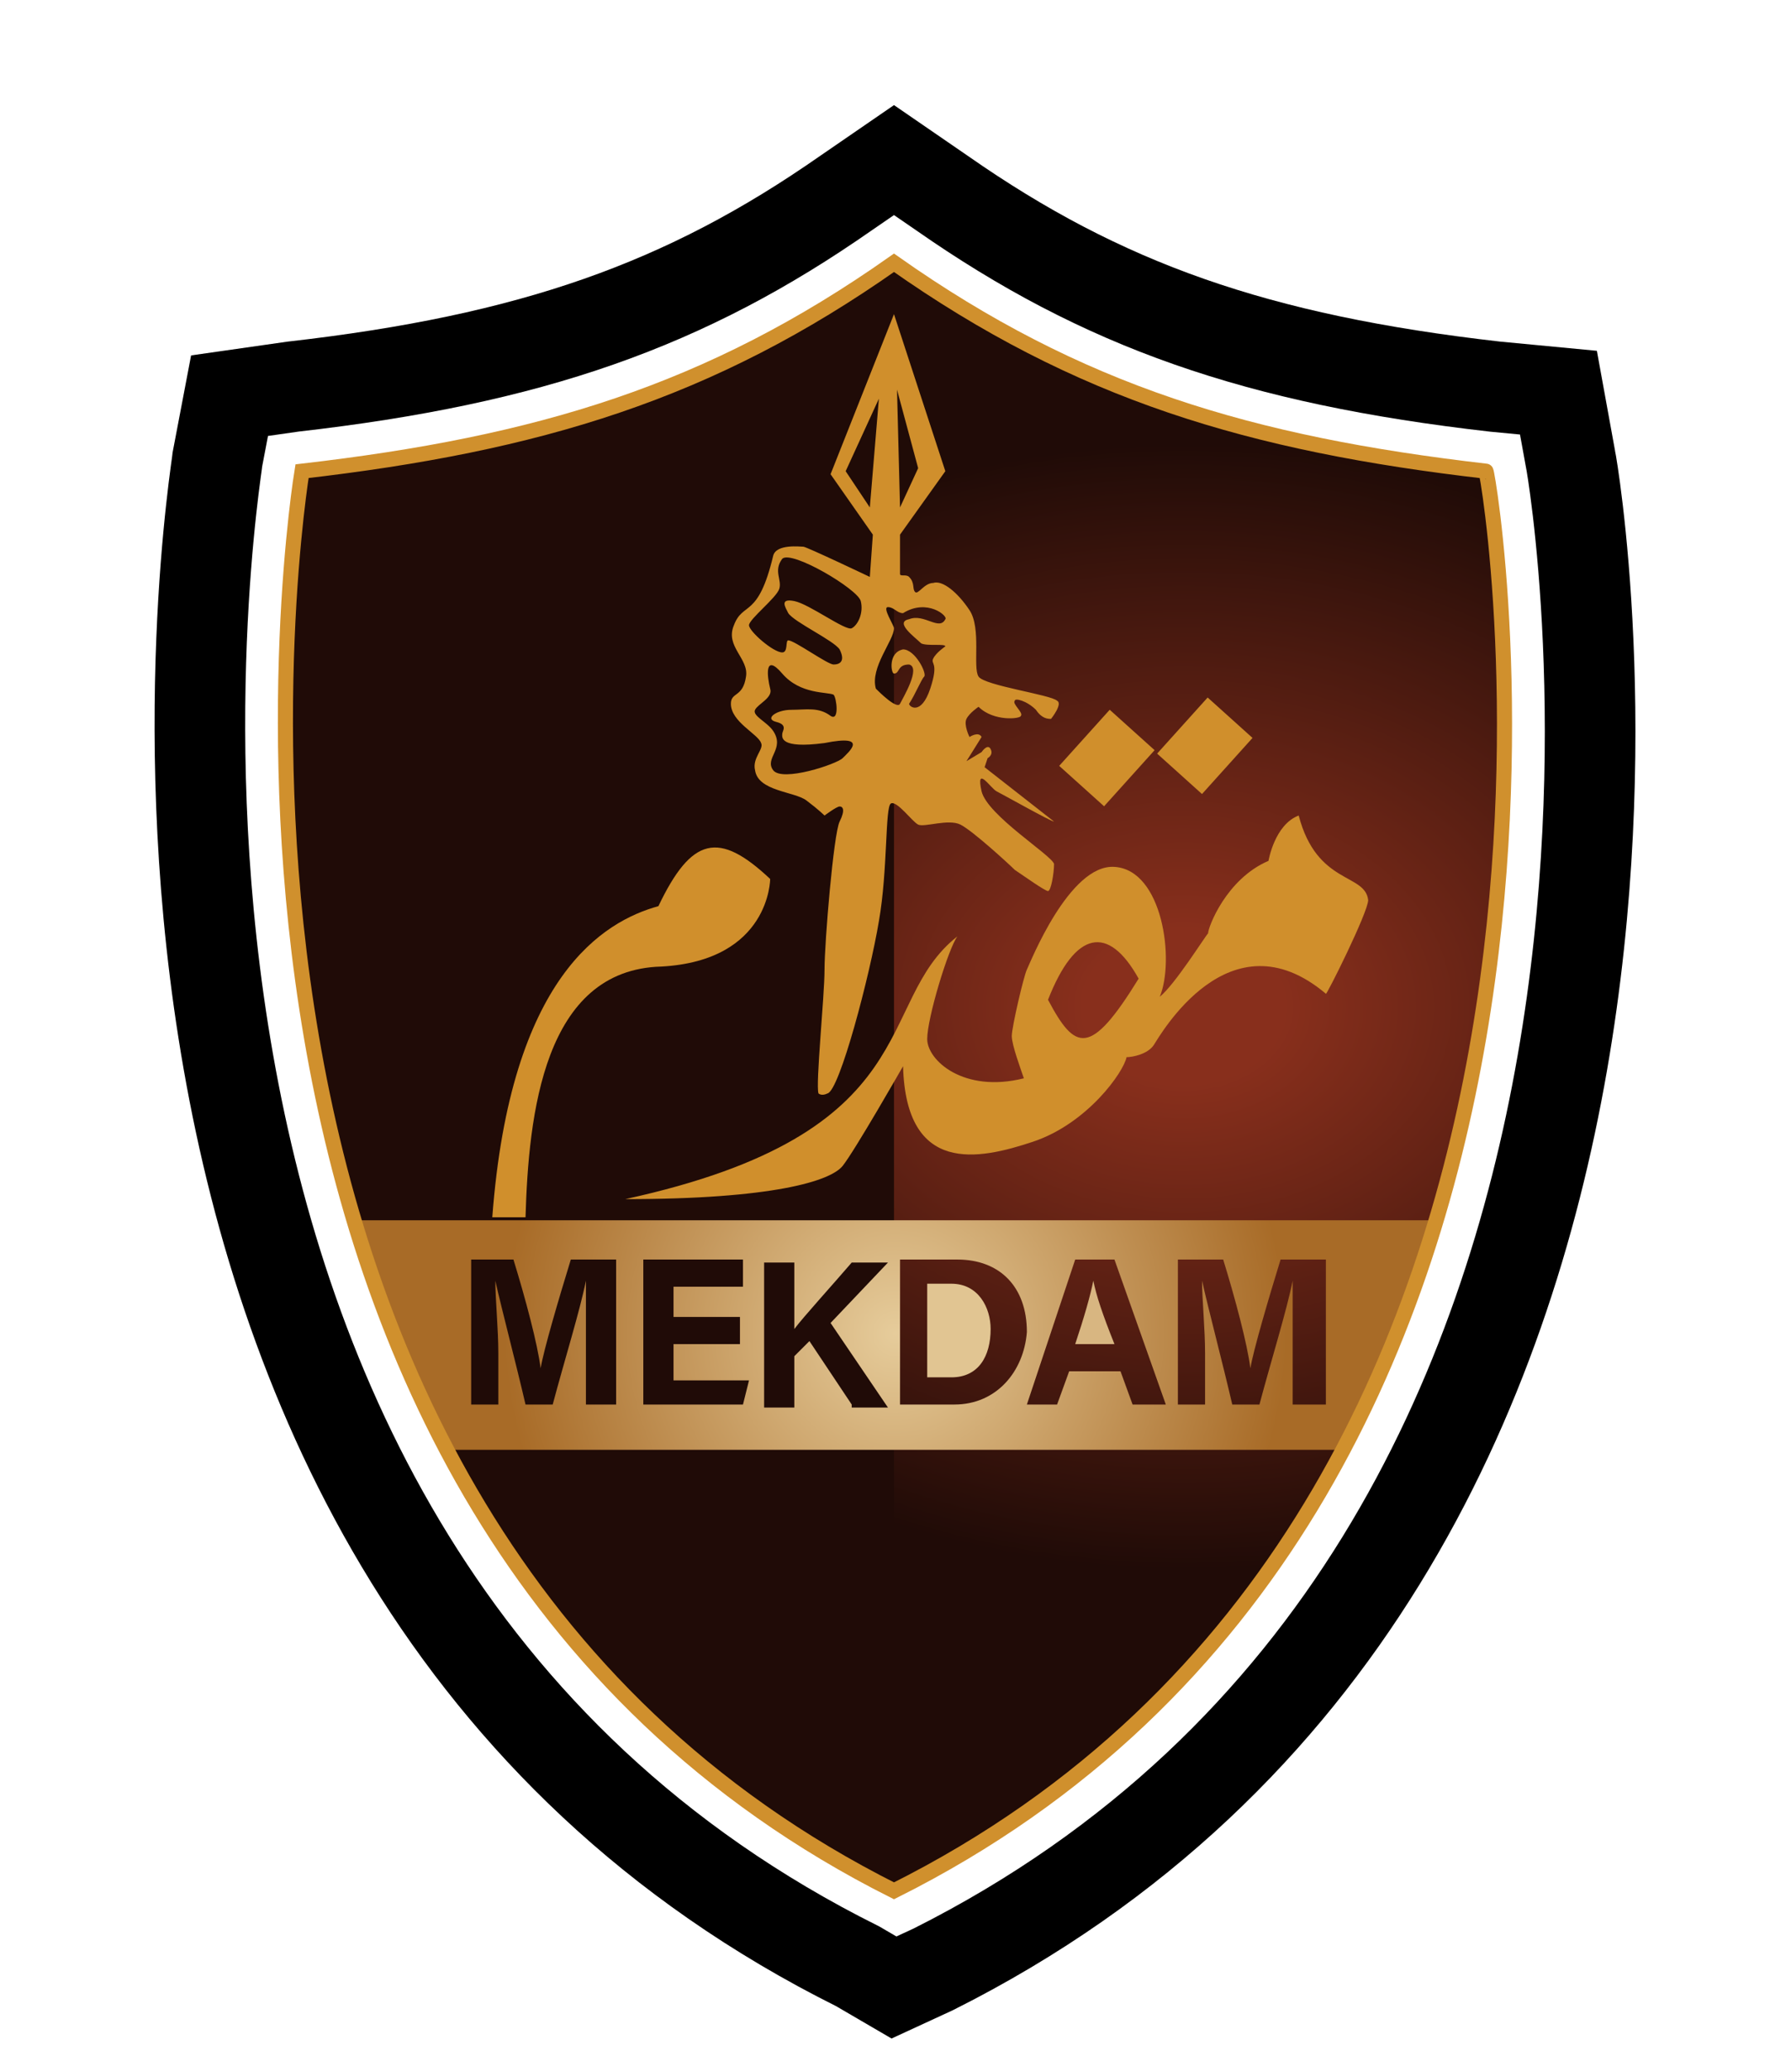 <?xml version="1.0" encoding="utf-8"?>
<!-- Generator: Adobe Illustrator 25.2.1, SVG Export Plug-In . SVG Version: 6.00 Build 0)  -->
<svg version="1.1" xmlns="http://www.w3.org/2000/svg" xmlns:xlink="http://www.w3.org/1999/xlink" x="0px" y="0px"
	 viewBox="0 0 59.3 68.6" style="enable-background:new 0 0 59.3 68.6;" xml:space="preserve">
<style type="text/css">
	.st0{clip-path:url(#SVGID_2_);}
	.st1{clip-path:url(#SVGID_2_);fill:url(#Path_2_1_);}
	.st2{clip-path:url(#SVGID_2_);fill:url(#Path_3_1_);}
	.st3{clip-path:url(#SVGID_2_);fill:url(#Path_4_1_);}
	.st4{fill:url(#Path_5_1_);}
	.st5{fill:url(#Path_6_1_);}
	.st6{fill:url(#Path_7_1_);}
	.st7{fill:url(#Path_8_1_);}
	.st8{fill:url(#Path_9_1_);}
	.st9{fill:url(#Path_10_1_);}
	.st10{fill:url(#Path_11_1_);}
	.st11{fill:url(#Path_12_1_);}
	.st12{fill:url(#Path_13_1_);}
	.st13{clip-path:url(#SVGID_2_);fill:url(#Path_14_1_);}
	.st14{clip-path:url(#SVGID_2_);fill:url(#Path_15_1_);}
	.st15{clip-path:url(#SVGID_2_);fill:url(#Path_16_1_);}
	.st16{clip-path:url(#SVGID_2_);fill:url(#Path_17_1_);}
	.st17{clip-path:url(#SVGID_2_);fill:url(#Path_18_1_);}
	.st18{clip-path:url(#SVGID_2_);fill:url(#Path_19_1_);}
	.st19{clip-path:url(#SVGID_2_);fill:url(#Path_20_1_);}
	.st20{fill:none;stroke:#000000;stroke-width:3;stroke-miterlimit:10;}
	.st21{fill:url(#SVGID_3_);}
	.st22{fill:#200B07;}
	.st23{fill:#D08F2C;}
	.st24{fill:#E1C592;}
	.st25{fill:#D8B681;}
	.st26{fill:url(#SVGID_4_);}
	.st27{fill:none;stroke:#D0902D;stroke-width:0.5;stroke-miterlimit:10;}
</style>
<g id="Layer_1">
</g>
<g id="Layer_2">
	<path class="st20" d="M28.4,65.1C1.1,51.5,7.2,15.5,7.2,15.2l0.4-2.1l2.1-0.3c7.9-0.9,13-2.7,18.3-6.4l1.6-1.1l1.6,1.1
		c5.3,3.7,10.4,5.5,18.3,6.4l2.1,0.2l0.4,2.2c0.1,0.4,6.2,36.3-21.1,50l-1.3,0.6L28.4,65.1z"/>
	
		<radialGradient id="SVGID_2_" cx="39.195" cy="33.339" r="24.326" gradientTransform="matrix(1 0 0 0.766 0 7.797)" gradientUnits="userSpaceOnUse">
		<stop  offset="0.137" style="stop-color:#882F1C"/>
		<stop  offset="1" style="stop-color:#200B07"/>
	</radialGradient>
	<path style="fill:url(#SVGID_2_);" d="M29.6,62.6C4.3,49.9,10,15.6,10,15.6c7.8-0.9,13.5-2.6,19.6-6.9c6.1,4.3,11.8,6,19.6,6.9
		C49.3,15.6,55,49.9,29.6,62.6z"/>
	<path class="st22" d="M29.6,62.6C4.3,49.9,10,15.6,10,15.6c7.8-0.9,13.5-2.6,19.6-6.9V62.6z"/>
	<path class="st23" d="M34.3,23.5c0.2,0.3,0.4,0.3,0.5,0.3c0,0,0.4-0.5,0.2-0.6c-0.2-0.2-2.4-0.5-2.6-0.8c-0.2-0.3,0.1-1.6-0.3-2.2
		c-0.4-0.6-0.9-1-1.2-0.9c-0.3,0-0.5,0.4-0.6,0.3s0-0.3-0.2-0.5c-0.1-0.1-0.3,0-0.3-0.1c0-0.1,0-1.3,0-1.3l1.5-2.1l-1.7-5.2
		l-2.1,5.3l1.4,2l-0.1,1.4c0,0-2.1-1-2.2-1c-0.1,0-0.9-0.1-1,0.3c-0.5,2.1-1,1.5-1.3,2.3c-0.3,0.7,0.5,1.1,0.4,1.7
		c-0.1,0.7-0.5,0.5-0.5,0.9c0,0.6,0.9,1,1,1.3c0.1,0.2-0.3,0.5-0.2,0.9c0.1,0.7,1.3,0.7,1.7,1s0.6,0.5,0.6,0.5c0,0,0.4-0.3,0.5-0.3
		c0.1,0,0.2,0.1,0,0.5s-0.5,4-0.5,4.9c0,0.9-0.3,3.8-0.2,4.1c0,0,0.1,0.1,0.3,0c0.4-0.1,1.4-3.9,1.7-5.7c0.3-1.7,0.2-3.8,0.4-3.9
		c0.2-0.1,0.7,0.6,0.9,0.7c0.2,0.1,1-0.2,1.4,0c0.4,0.2,1.6,1.3,1.8,1.5c0.3,0.2,1,0.7,1.1,0.7s0.2-0.6,0.2-0.9
		c-0.1-0.3-2.2-1.6-2.4-2.4c-0.2-0.9,0.3-0.1,0.5,0c0.2,0.1,1.8,1,1.9,1c0,0-2.3-1.8-2.3-1.8l0.1-0.3c0,0,0.2-0.1,0.1-0.3
		s-0.3,0.1-0.3,0.1L32,25.2l0.5-0.8c-0.1-0.2-0.4,0-0.4,0s-0.2-0.4-0.1-0.6c0.1-0.2,0.4-0.4,0.4-0.4c0.5,0.5,1.4,0.4,1.4,0.3
		c0.1-0.1-0.3-0.4-0.2-0.5C33.6,23.1,34,23.2,34.3,23.5z M27.9,25.1c-0.2,0.2-2,0.8-2.3,0.4c-0.3-0.4,0.4-0.7,0-1.3
		c-0.2-0.3-0.7-0.5-0.6-0.7s0.6-0.4,0.5-0.7c-0.1-0.4-0.2-1.2,0.4-0.5s1.5,0.6,1.7,0.7c0.1,0.1,0.2,0.9-0.1,0.7
		c-0.4-0.3-0.8-0.2-1.3-0.2c-0.5,0-0.9,0.3-0.5,0.4s0.2,0.3,0.2,0.4c0,0.1-0.1,0.5,1.4,0.3C28.8,24.3,28.1,24.9,27.9,25.1z
		 M28.2,20.8c-0.2,0.1-1.4-0.8-1.9-0.9c-0.5-0.1-0.3,0.2-0.2,0.4c0.2,0.3,1.5,0.9,1.7,1.2c0.2,0.4,0,0.5-0.2,0.5
		c-0.2,0-1.3-0.8-1.5-0.8c-0.1,0,0,0.4-0.2,0.4c-0.3,0-1.1-0.7-1.1-0.9s0.9-0.9,1-1.2s-0.2-0.6,0.1-1c0.3-0.3,2.5,1,2.6,1.4
		S28.4,20.7,28.2,20.8z M30.4,15.5l-0.6,1.3l-0.1-3.9L30.4,15.5z M28,15.6l1.1-2.4l-0.3,3.6L28,15.6z M30.9,21.8
		c-0.1,0.2,0.2,0.1-0.1,1s-0.7,0.6-0.7,0.5c0.2-0.3,0.4-0.8,0.5-0.9s-0.3-0.9-0.7-0.9c-0.5,0.1-0.4,0.8-0.3,0.8
		c0.2,0,0.1-0.3,0.5-0.3c0.4,0.1-0.2,1.1-0.3,1.3c-0.1,0.2-0.7-0.4-0.8-0.5c-0.2-0.7,0.6-1.6,0.6-2c0-0.1-0.4-0.7-0.2-0.7
		s0.3,0.2,0.5,0.2c0.8-0.5,1.5,0.1,1.4,0.2c-0.2,0.4-0.7-0.2-1.2,0c-0.5,0.1,0.2,0.6,0.4,0.8c0.2,0.1,0.8,0,0.8,0.1
		C31.3,21.4,31,21.6,30.9,21.8z"/>
	<rect x="38.7" y="23.7" transform="matrix(0.669 -0.743 0.743 0.669 -5.187 37.849)" class="st23" width="2.5" height="2"/>
	<rect x="35.4" y="24.1" transform="matrix(0.669 -0.743 0.743 0.669 -6.519 35.535)" class="st23" width="2.5" height="2"/>
	<path class="st23" d="M25.5,29.1c-1.7-1.6-2.6-1.4-3.7,0.9c-1.8,0.5-4.9,2.3-5.5,10.3c0,0,1.1,0,1.1,0c0.1-3.4,0.6-8.2,4.5-8.3
		C25.5,31.8,25.5,29.1,25.5,29.1z"/>
	<g>
		<path class="st24" d="M31.5,42.5h-0.8v3.1h0.8c0.9,0,1.3-0.7,1.3-1.6C32.8,43.3,32.4,42.5,31.5,42.5z"/>
		<path class="st25" d="M36.2,42.4c-0.1,0.5-0.3,1.2-0.6,2.1h1.3C36.5,43.5,36.3,42.9,36.2,42.4L36.2,42.4z"/>
		<radialGradient id="SVGID_3_" cx="29.646" cy="44.151" r="12.959" gradientUnits="userSpaceOnUse">
			<stop  offset="1.000000e-03" style="stop-color:#E6CC9B"/>
			<stop  offset="1" style="stop-color:#A86B27"/>
		</radialGradient>
		<path class="st21" d="M11.7,40.4c0.8,2.5,1.8,5.1,3,7.6h29.8c1.3-2.5,2.3-5,3-7.6H11.7z M20.4,46.5h-1v-1.8c0-0.8,0-1.7,0-2.3h0
			c-0.2,1-0.7,2.6-1.1,4.1h-0.9c-0.3-1.3-0.8-3.2-1-4.1h0c0,0.6,0.1,1.6,0.1,2.4v1.7h-0.9v-4.8H17c0.4,1.3,0.8,2.8,0.9,3.6h0
			c0.1-0.6,0.6-2.3,1-3.6h1.5V46.5z M24.6,46.5h-3.3v-4.8h3.3v0.9h-2.3v1h2.2v0.9h-2.2v1.2h2.5L24.6,46.5z M28.2,46.5l-1.4-2.1
			l-0.5,0.5v1.7h-1v-4.8h1v2.2c0.3-0.4,1.3-1.5,1.9-2.2h1.2l-1.9,2l1.9,2.8H28.2z M31.6,46.5h-1.8v-4.8h1.9c1.4,0,2.3,0.9,2.3,2.4
			C33.9,45.4,33,46.5,31.6,46.5z M37.5,46.5l-0.4-1.1h-1.7L35,46.5h-1l1.6-4.8h1.3l1.7,4.8H37.5z M43.8,46.5h-1v-1.8
			c0-0.8,0-1.7,0-2.3h0c-0.2,1-0.7,2.6-1.1,4.1h-0.9c-0.3-1.3-0.8-3.2-1-4.1h0c0,0.6,0.1,1.6,0.1,2.4v1.7h-0.9v-4.8h1.5
			c0.4,1.3,0.8,2.8,0.9,3.6h0c0.1-0.6,0.6-2.3,1-3.6h1.5V46.5z"/>
	</g>
	<path class="st23" d="M43,27c-0.8,0.3-1,1.5-1,1.5c-1.4,0.6-2,2.2-2,2.4c-0.1,0.1-1.1,1.7-1.6,2.1c0.5-1.2,0.1-4.2-1.5-4.3
		c-1.5-0.1-2.8,3.2-2.9,3.4c-0.1,0.2-0.5,1.9-0.5,2.2c0,0.3,0.3,1.1,0.4,1.4c-2,0.5-3.2-0.6-3.2-1.3c0-0.7,0.7-3,1-3.4
		c-2.8,2.2-0.9,6.5-11,8.7c4.9,0,6.8-0.6,7.2-1.1c0.4-0.5,2-3.3,2-3.3c0.1,3.6,2.5,3.1,4.3,2.5c1.8-0.6,3-2.3,3.1-2.8
		c0.2,0,0.7-0.1,0.9-0.4c0.2-0.3,2.5-4.4,5.7-1.7c0,0.1,1.4-2.7,1.4-3.1C45.2,28.9,43.6,29.3,43,27z M34.7,33.1c0.9-2.3,2-2.5,3-0.7
		C36.1,35,35.6,34.8,34.7,33.1z"/>
	<path class="st27" d="M29.6,62.6C4.3,49.9,10,15.6,10,15.6c7.8-0.9,13.5-2.6,19.6-6.9c6.1,4.3,11.8,6,19.6,6.9
		C49.3,15.6,55,49.9,29.6,62.6z"/>
</g>
</svg>
